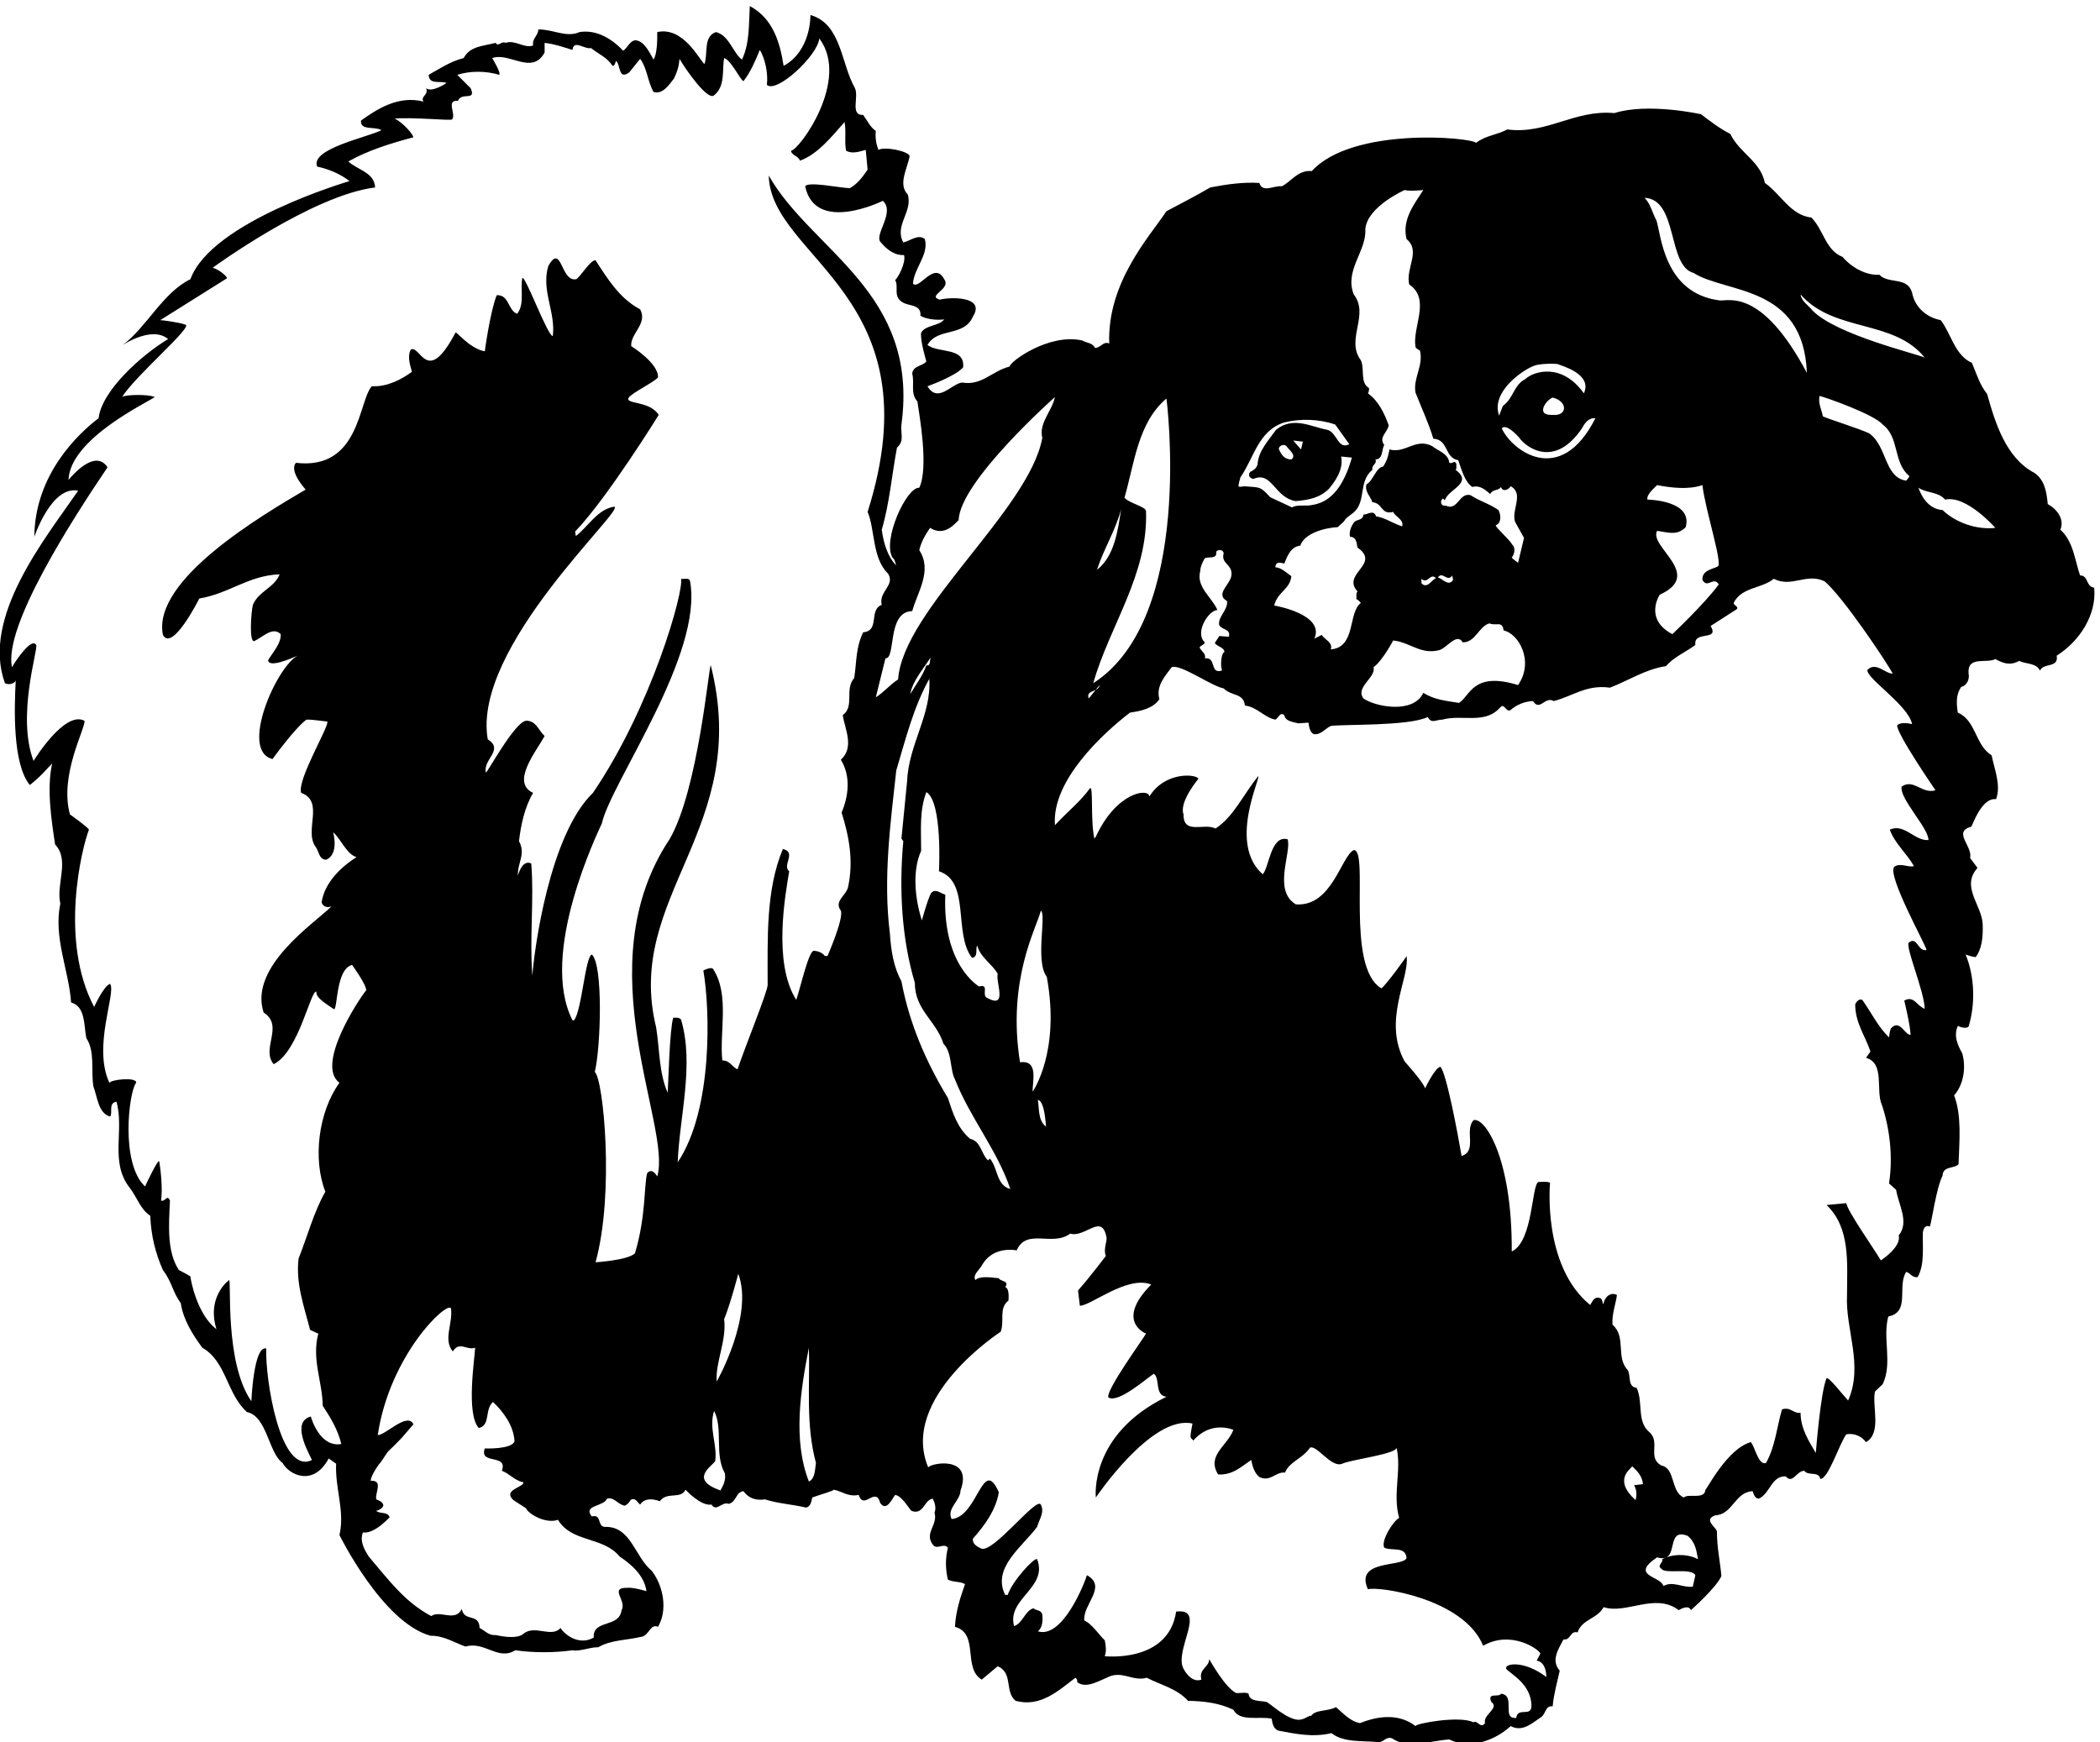 <?xml version="1.0" encoding="UTF-8" standalone="no"?>
<svg xmlns:inkscape="http://www.inkscape.org/namespaces/inkscape" xmlns:sodipodi="http://sodipodi.sourceforge.net/DTD/sodipodi-0.dtd" xmlns="http://www.w3.org/2000/svg" xmlns:svg="http://www.w3.org/2000/svg" version="1.1" id="svg1" width="728.895" height="604.754" viewBox="0 0 728.895 604.754">
  <defs id="defs1"></defs>
  <g id="g1" transform="translate(-41.412,-214.648)">
    <path id="path1" d="m 5776.64,4792.09 c -22.31,2.91 -14.55,32.01 -36.86,32.01 -13.58,38.79 -17.46,89.24 -51.41,119.31 11.64,28.13 -9.7,54.32 -32.98,66.93 -2.91,31.04 -7.76,63.05 -34.93,81.48 -73.71,38.8 -101.84,129 -123.18,205.64 -19.4,24.25 -27.16,51.41 -39.78,81.48 -44.61,19.4 -54.32,76.63 -81.48,111.55 -36.86,6.79 -67.89,33.95 -74.68,71.78 -12.61,42.68 -61.11,21.34 -85.36,46.56 -35.89,-1.94 -72.75,19.4 -96.03,46.56 -44.63,17.46 -49.47,70.81 -81.49,102.82 -54.32,5.82 -80.5,62.08 -121.25,90.21 -11.64,57.23 -65.96,77.6 -90.21,128.04 -27.16,13.58 -52.37,32.98 -76.62,51.41 0,0 -138.35,30.79 -226.02,2.91 -103.79,9.7 -176.54,-56.26 -279.36,-42.68 -27.16,-14.55 -56.25,-15.52 -81.48,-34.92 -13.57,14.55 -322.64,42.44 -428.74,-73.72 -35.89,3.88 -55.29,-29.1 -78.57,-39.77 -19.4,2.91 -50.44,-18.43 -58.2,8.73 -42.68,2.91 -87.3,-3.88 -128.04,-11.64 -39.77,-23.28 -74.69,-40.74 -114.46,-62.08 -45.59,-67.9 -154.83,-186.49 -149.38,-345.32 -15.52,6.79 -21.34,-10.67 -36.86,-11.64 -7.76,14.55 -22.31,12.61 -32.98,19.4 -85.97,20.13 -189.15,-54.32 -190.12,-67.9 -46.56,-11.64 -71.78,-50.44 -124.16,-41.71 -27.16,-2.91 -63.05,-55.3 -90.21,-9.7 0,0 73.72,26.19 93.12,49.47 4.85,53.35 -63.05,35.89 -93.12,58.2 26.19,46.55 95.06,20.37 118.34,73.72 35.29,55.05 -62.08,51.41 -86.33,44.62 -34.92,10.67 31.04,27.16 11.64,53.35 -25.82,49.22 -64.99,-29.1 -81.48,-11.64 2.91,41.71 41.71,74.69 31.04,116.4 -17.46,14.55 -39.77,-5.82 -56.26,-8.73 -24.25,44.62 25.22,79.54 11.64,125.13 -26.19,26.19 -0.97,67.9 4.85,99.91 -0.97,12.61 -64.99,26.19 -81.48,16.49 -5.82,15.52 -8.73,32.01 -6.79,49.47 -14.55,9.7 -22.31,27.16 -32.98,41.71 -34.92,-0.97 -10.67,45.59 -21.34,69.84 -36.86,64.02 -34.92,167.81 -116.4,191.09 0,0 3.27,-92.4 -69.84,-132.89 -9.7,62.08 -28.13,124.16 -88.27,156.17 -2.91,-48.5 0,-96.03 -20.37,-139.68 -23.28,16.49 -32.98,63.05 -67.9,71.78 -33.95,-11.64 -20.37,-56.26 -30.07,-83.42 -12.61,9.7 -54.92,98.7 -123.19,83.42 0,-22.31 0,-56.26 -9.7,-71.78 -10.67,18.43 -23.28,47.53 -46.56,50.44 -16.49,-0.97 -22.31,-22.31 -32.98,-27.16 -31.04,32.98 -70.81,55.29 -113.49,48.5 -34.92,-15.52 -69.84,7.76 -107.67,6.79 0,-16.49 -16.49,-22.31 -13.58,-41.71 -22.31,-8.73 -46.56,15.52 -71.78,6.79 -11.64,5.82 -18.43,-11.64 -26.19,0 -32.01,-8.73 -65.96,-7.76 -83.42,-39.77 -34.92,-8.73 -63.05,-28.13 -91.18,-43.65 0.97,-27.16 31.04,-14.55 46.56,-21.34 0,0 -37.83,-26.19 -53.35,-13.58 7.76,-18.43 -15.52,-20.37 -6.79,-34.92 -64.99,16.49 -119.31,-18.43 -162.96,-49.47 -2.91,-27.16 36.86,-14.55 53.35,-25.22 -35.89,-18.43 -186.85,-48.75 -167.81,-95.06 29.1,-5.82 61.11,-19.4 84.39,-37.83 0,0 -360.477,-105 -415.161,-256.08 -71.777,-34.92 -113.488,-124.16 -176.539,-171.69 0,0 76.023,51.16 118.34,15.52 -67.902,-40.74 -173.266,-134.11 -181.391,-206.61 -51.41,-38.8 -166.476,-145.75 -167.808,-309.43 0,0 44.98,134.58 114.457,120.28 -85.36,-124.16 -253.774,-330.05 -191.09,-502.46 9.703,-4.85 24.25,-1.94 28.133,6.79 -3.883,-73.73 -8.368,-217.53 36.859,-272.57 32.371,25.94 40.738,38.8 58.199,56.26 -14.551,-65.96 -1.941,-147.44 7.762,-211.46 38.797,-40.75 1.937,-102.82 13.578,-154.23 -18.43,-89.25 22.309,-173.64 28.129,-258.03 37.832,-10.67 32.98,-59.17 39.77,-93.11 23.281,-34.93 11.64,-84.4 18.429,-126.11 10.672,-28.13 12.613,-69.84 43.653,-78.57 7.757,9.7 -5.821,34.93 16.488,38.8 21.34,-73.71 -18.43,-158.11 34.922,-225.03 19.398,-25.23 27.16,-55.29 53.351,-72.75 1.938,-51.41 13.578,-97.98 32.981,-141.63 23.277,-30.07 25.218,-57.23 46.558,-86.33 6.789,-43.65 30.071,-80.51 56.258,-116.4 63.051,-35.89 63.051,-119.3 116.402,-167.81 52.74,-10.91 56.26,-106.7 93.12,-132.89 17.46,-32.01 80.87,-62.32 120.28,11.65 l 19.4,-13.59 c -2.91,-65.96 23.28,-123.19 8.73,-186.24 0,0 111.92,-228.19 237.65,-262.87 33.95,0.97 63.05,-18.43 91.18,-28.13 50.44,14.55 85.36,-37.83 129.98,-9.7 46.56,-6.79 102.82,-6.79 149.38,0 19.4,-3.88 46.56,8.73 66.93,7.76 32.98,19.4 74.69,18.43 111.55,27.16 21.34,1.94 24.25,35.89 44.62,26.19 26.19,44.62 13.58,107.67 -16.49,146.47 -43.65,35.89 -53.35,113.49 -118.34,114.46 -26.19,-2.91 -9.7,34.92 -37.83,27.16 -24.25,30.08 31.04,25.22 39.77,46.56 19.4,4.85 27.16,-15.52 46.56,-18.43 5.82,2.91 11.64,8.73 14.55,14.55 12.61,8.73 18.43,-6.79 25.22,-11.64 11.64,17.46 32.98,15.52 51.41,8.73 18.43,26.19 54.32,3.88 66.93,30.07 0,0 39.77,-43.65 67.9,-38.8 12.61,-20.37 27.16,8.73 44.62,1.94 20.37,3.88 18.43,31.04 38.8,32.98 12.61,-17.46 31.04,-25.22 56.26,-21.34 32.01,-10.67 68.87,-12.61 106.7,-21.34 12.61,1.94 14.55,16.49 16.49,26.19 14.55,5.82 54.32,16.49 56.26,20.37 21.34,-3.88 36.86,-19.4 64.99,-13.58 13.58,-41.71 43.65,24.25 56.26,-21.34 16.49,-23.28 31.04,11.64 38.8,21.34 17.46,-1.93 36.86,-36.86 42.68,-41.71 32.01,-11.64 32.01,28.13 55.29,32.01 5.82,-10.67 9.7,-24.25 4.85,-36.86 9.7,-32.98 -30.07,-54.32 -1.94,-86.33 11.64,-8.73 26.19,7.76 36.86,-4.85 -6.79,-27.16 -6.79,-55.29 0,-83.42 16.49,-7.76 31.04,-3.88 44.62,-11.64 -12.61,-35.89 -24.25,-71.78 -26.19,-111.55 64.02,-17.46 19.4,-107.67 69.84,-137.74 l 41.71,34.92 c 40.74,-17.46 17.46,-65.96 46.56,-90.21 64.02,-17.46 110.58,25.22 156.17,60.14 3.88,-2.91 5.82,-6.79 4.85,-11.64 22.31,-16.49 51.42,0.97 76.63,11.64 39.77,21.34 66.93,-10.67 104.76,0 37.83,-19.4 78.57,-28.13 107.67,-60.14 43.65,-0.97 81.48,-5.82 118.34,-23.28 16.49,-32.01 66.93,-16.49 99.91,-23.28 1.94,-11.64 3.88,-25.22 16.49,-31.04 46.56,-8.73 90.21,-18.43 139.68,-6.79 31.04,-25.22 82.45,-19.4 121.26,-23.28 14.55,-1.94 20.36,15.52 36.85,9.7 41.72,-29.1 100.88,-5.82 149.38,-2.91 52.38,-26.19 118.34,-3.88 160.05,34.92 32.02,-17.46 59.18,10.67 79.54,23.28 12.61,8.73 10.68,31.04 30.07,28.13 2.91,32.01 11.64,62.08 18.43,93.12 -23.27,27.16 -3.88,55.29 9.7,81.48 19.41,-2.91 17.46,24.25 36.87,18.43 11.63,34.92 51.41,34.92 67.89,65.96 59.18,-19.4 134.83,38.8 195.95,-7.76 8.73,4.85 26.18,13.58 32,0 0,0 67.91,60.14 79.55,89.24 -3.89,41.71 -11.64,72.75 -11.64,116.4 -2.91,11.64 -35.89,30.07 -4.86,41.71 46.57,1.94 51.41,61.11 97.98,63.05 2.9,-7.76 5.81,-19.4 16.49,-19.4 30.07,14.55 32.01,59.17 69.84,58.2 18.42,-21.34 27.16,13.58 48.5,14.55 9.69,-14.55 37.83,0 41.71,-21.34 21.34,0 48.5,89.24 67.89,116.4 20.38,3.88 39.77,-4.85 51.41,-20.37 41.72,24.25 15.52,91.18 23.29,131.92 l 20.37,19.41 c 26.18,55.28 -0.98,119.3 14.54,176.53 58.21,11.64 22.32,77.6 46.57,116.4 10.66,-1.93 14.55,-15.52 30.07,-13.58 18.43,32.98 12.61,75.66 13.57,116.4 0.97,8.73 5.83,21.34 18.43,15.52 4.86,14.55 16.5,99.91 32.99,132.89 0.96,26.19 31.03,17.46 41.71,30.07 1.94,60.14 8.73,127.07 -11.64,179.45 24.25,27.16 32,71.78 21.34,109.62 -11.65,21.34 -23.29,44.61 -11.65,71.77 0,0 19.41,-9.7 28.13,-1.93 18.44,60.13 15.53,131.91 -7.75,188.18 0,0 15.52,-5.82 26.19,-6.8 16.49,21.35 19.4,53.35 18.43,84.4 -0.97,50.43 -58.2,98.93 -13.59,148.41 l -19.39,26.18 c 7.76,30.07 -46.57,67.91 2.91,81.49 2.91,0.96 26.19,76.62 64.98,71.78 13.59,36.86 -4.84,79.54 -11.63,114.45 -43.65,27.16 -39.78,90.21 -88.28,111.55 -3.87,25.23 -4.84,46.57 8.74,66.93 16.48,3.89 22.3,22.32 19.39,34.93 -3.88,47.53 46.57,25.22 69.85,37.83 21.34,-11.64 38.8,-17.46 62.08,-4.85 18.43,-8.73 44.62,-4.86 54.32,-25.22 9.69,21.33 49.47,5.82 43.65,38.8 58.2,36.86 104.76,104.76 97.97,177.51 z m -442.32,600.43 c -18.43,9.69 -230.86,59.17 -292.94,123.19 -9.7,12.61 -29.11,24.25 -31.04,41.71 87.3,-99.91 243.46,-64.02 323.98,-164.9 z m -39.77,-309.43 c 0,0 -5.82,-9.7 -8.73,-11.64 -57.23,8.73 -49.48,90.21 -96.03,123.19 -20.38,10.66 -104.77,36.86 -121.25,44.62 -2.91,17.45 -12.61,32.01 -8.74,53.35 13.59,-2.91 141.63,-47.53 164.91,-74.69 44.61,-33.96 26.18,-98.94 69.84,-134.83 z m -563.57,530.59 c 85.36,-54.32 286.83,-30.32 295.84,-260.93 -118.94,224.15 -206.61,186.24 -227.94,189.15 -146.43,18.83 -152.29,172.66 -164.91,209.52 -10.67,18.43 -14.54,42.68 -31.04,58.2 88.32,-3.16 59.21,-177.76 128.05,-195.94 z m -95.07,-673.18 c 28.13,-3.88 52.39,-13.58 74.7,9.7 19.44,70.56 -99.91,71.78 -99.91,71.78 -2.91,12.61 15.51,28.13 25.21,37.82 35.89,-6.78 81.48,-12.6 118.34,0 6.8,-63.04 54.32,-207.57 39.77,-212.42 -12.61,-6.79 -41.7,-9.7 -39.77,-34.92 13.59,-24.25 28.14,10.67 42.68,-11.64 -35.88,-49.47 -121.25,-129.98 -121.25,-129.98 -74.97,39.52 -32.98,102.82 -32.98,102.82 116.44,53.1 -29.09,125.13 -6.79,166.84 z m -161.02,293.91 c -91.24,-181.15 -218.25,-84.39 -244.44,-26.2 12.58,12.55 39.45,-18.08 44.62,-23.27 17.47,-26.19 92.84,-83.34 164.9,23.27 6.81,13.17 17.46,28.14 34.92,26.2 z M 3895.8,4584.5 c 23.29,16.5 51.41,69.85 51.41,69.85 44.63,-4.85 71.79,-37.83 120.28,-25.22 20.37,5.82 45.6,46.56 61.12,20.37 32.98,-0.97 42.68,42.68 69.84,49.46 17.45,-7.75 33.94,7.77 36.85,-18.42 38.81,-7.76 80.88,-80.11 37.83,-142.59 -118.62,36.61 -125.13,-29.11 -154.22,-46.56 -34.93,5.82 -63.05,7.75 -93.12,26.18 -26.48,-56.18 -126.11,-35.89 -156.18,-14.55 -22.27,29.51 33.95,55.3 26.19,81.48 z m 125.13,219.23 v 11.64 c 16.5,-15.52 22.32,16.49 37.84,1.93 -11.64,-5.82 -23.29,-29.09 -37.84,-13.57 z m 42.88,15.26 c 12.73,17.05 24.07,-13.45 37.58,4.72 l 2.04,-11.46 c -11.61,-17.83 -27.14,3.05 -39.62,6.74 z m 299.84,469.27 c 40,-10 38.49,-49 -0.31,-45.12 -47.16,-2.51 -16.18,40.27 0.31,45.12 z m -50,82.5 c 10.67,5.82 50.63,6.87 62.5,5 7.5,-3.75 92.5,-25 68.67,-76.37 -58.19,81.49 -131.91,57.24 -153.26,36.87 -30.06,-15.52 -30.06,-49.47 -58.2,-69.84 l -9.7,-25.22 c -22.51,62.06 62.49,119.56 89.99,129.56 z m -439.19,357.38 c 5.22,58.93 102.83,101.85 102.83,101.85 12.6,-3.88 48.5,0 48.5,0 -24.25,-37.83 -56.27,-77.6 -43.66,-128.04 37.83,-31.04 -2.91,-75.66 6.8,-118.34 57.22,-38.8 7.75,-110.58 16.48,-162.96 0,-3.88 11.64,-9.7 11.64,-9.7 9.7,-39.77 -18.42,-71.78 -11.64,-109.61 15.52,-39.77 33.95,-78.57 46.56,-120.29 40.74,-2.91 28.14,-49.46 64.99,-56.25 8.74,-24.25 16.49,-56.26 36.86,-69.84 20.38,5.82 34.93,-8.73 46.56,-18.43 6.8,13.58 21.34,7.76 28.14,18.43 4.84,-14.55 20.36,-6.79 25.21,1.93 35.9,-19.39 0.97,-62.07 11.65,-93.11 l 23.27,-41.71 -15.52,-64.99 c -5.82,4.85 -11.63,7.76 -16.49,13.58 6.79,8.73 10.67,24.25 1.95,32.98 -8.73,15.52 -44.63,45.59 -43.66,51.41 15.52,5.82 13.59,28.13 6.79,39.77 -23.27,16.48 -47.52,22.31 -72.75,38.8 -30.06,7.76 -32.97,-42.68 -64.99,-27.16 -11.64,-2.91 -16.49,11.64 -6.78,18.43 l 4.84,-4.85 c 7.76,29.1 75.66,44.62 28.14,79.54 3.87,3.88 0.96,10.67 1.93,15.52 -4.84,11.63 -10.66,-0.97 -18.43,2.91 -2.91,25.22 -30.07,31.04 -44.62,43.65 -43.65,22.3 -69.84,-20.37 -111.54,-8.73 -2.91,-14.55 -4.86,-27.16 -16.5,-44.63 -19.39,-2.91 -26.18,-37.82 -43.64,-46.55 -4.86,-19.4 10.66,-31.04 15.51,-46.56 27.16,-1.94 22.31,-33.96 54.32,-25.23 4.85,-12.6 29.1,-20.36 23.29,-37.82 -26.2,8.73 -43.66,22.31 -67.91,26.19 -6.79,19.4 -24.25,2.9 -32.98,4.85 -0.97,-16.49 -18.43,-11.64 -25.22,-21.34 0,0 -14.55,-19.4 -9.7,-36.86 17.46,-0.97 16.49,-15.52 19.4,-28.13 62.09,-43.65 -42.68,-67.9 0,-114.46 -4.85,-5.82 -1.94,-13.59 -2.91,-20.37 4.85,-0.97 9.7,-7.76 11.64,-9.7 -33.94,-25.22 -12.24,-116.32 -78.57,-121.25 6.79,18.43 -17.46,26.18 -23.28,37.82 l -19.4,-9.69 c 28.17,64.1 -104.76,86.33 -104.76,86.33 7.76,34.92 41.71,42.68 44.62,76.63 -11.64,7.76 -25.22,22.3 -41.71,23.28 0.97,16.49 14.55,11.64 23.28,9.7 7.76,19.4 17.46,44.62 41.71,46.56 10.67,32.01 62.08,46.56 97.97,48.5 7.76,8.73 13.58,9.69 20.37,21.34 5.83,5.82 19.4,15.51 19.4,15.51 35.89,29.11 12.61,81.49 50.44,112.53 -2.91,13.58 13.58,15.52 7.76,27.15 21.35,0.98 15.53,25.23 23.28,37.84 -15.52,20.37 8.73,32.98 11.64,51.41 -11.64,32 -27.16,64.02 -54.32,83.41 2.91,3.89 2.91,9.71 2.91,13.59 -24.25,14.55 -10.67,49.47 -21.34,72.75 -40.74,54.32 23.29,117.37 -18.43,171.69 -25.22,63.05 33.95,113.49 30.07,170.72 z m -325.92,-647.96 c 35.89,51.41 45.96,120.77 113.86,143.08 42.68,10.67 91.78,9.2 133.49,-5.34 l 36.86,-51.41 c -30.07,-15.53 -32.01,32.01 -58.2,37.83 -41.71,7.76 -88.4,35.79 -132.89,0 -19.4,-27.16 -46.56,-55.29 -48.5,-91.18 -2.63,-6.15 -4.51,-11.78 -18.88,-18.65 -9.7,-12.61 5,-19.38 9.18,-18.21 47.53,20.37 54.57,-49.92 109.61,-58.2 33.95,2.91 63.06,8.72 86.33,32.01 15.5,18.77 38.8,49.47 32.01,84.39 l 28.13,-2.91 c -14.55,-49.47 -40.74,-113.49 -101.85,-123.2 -17.46,-4.84 -40.74,1.95 -54.31,-6.78 l -57.23,26.65 c -26.78,29.86 -27.5,25 -67.91,28.63 0,0 -13.03,-3.07 -14.55,0 -1.29,2.62 4.85,23.29 4.85,23.29 z m 137.74,96.03 25.22,-2.91 -4.85,-20.37 z m -4.85,-49.48 c -18.43,0 -27.16,13.59 -32.98,28.14 1.94,9.7 16.49,13.58 21.34,4.84 7.76,-9.69 25.22,-22.3 11.64,-32.98 z m -237.65,-290.99 c 0,10.67 5.82,23.28 11.64,32.97 9.71,5.83 32.01,-3.87 30.07,16.5 -0.97,3.88 15.52,10.67 19.4,-2.91 -7.76,-27.16 20.37,-28.13 20.37,-53.35 1.94,-26.19 -45.59,-52.38 -11.63,-71.78 2.9,-23.28 -25.23,-41.71 -20.38,-63.05 8.73,-13.58 30.07,-8.73 25.22,-30.07 l -25.22,1.93 -11.64,-18.43 c 6.79,-9.69 24.25,-10.66 25.22,-23.27 -10.67,-3.89 -9.7,-44.62 -6.79,-44.62 v -3.88 c -32.98,-9.71 -12.61,35.88 -44.62,32.01 4.85,10.67 -8.73,18.42 -13.58,28.12 3.88,6.8 12.61,6.8 13.58,13.59 -27.16,25.21 9.71,83.42 32.98,84.39 -14.55,33.95 -56.26,60.14 -44.62,101.85 z m -206.61,161.02 c -8.73,-57.23 -17.46,-122.22 -63.04,-158.12 17.45,54.32 48.5,102.82 63.04,158.12 z m 64.99,-4.85 c 0,11.64 -43.65,20.37 -56.26,34.91 26.19,90.22 34.92,195.95 109.61,259 0,0 74.73,-572.22 -191.09,-743.02 42.68,150.34 143.56,283.24 137.74,449.11 z m -131.55,-466.76 10.3,12.8 c -0.95,-6.69 -5.27,-10.23 -10.3,-12.8 l -17.83,-22.13 c -5.86,15.64 7.52,16.86 17.83,22.13 z M 1928.64,2263.29 c 29.1,-19.4 64.02,-48.5 69.84,-90.21 0,0 -34.92,10.67 -51.41,8.73 -46.56,0 0.97,-33.95 -13.58,-58.2 -5.82,-47.53 -75.66,-23.28 -72.75,-71.78 -42.31,-23.52 -80.51,13.58 -86.33,25.22 -23.28,-26.19 -64.99,7.76 -95.06,-13.58 -15.52,-15.52 -52.38,-9.7 -74.69,-4.85 -17.46,-1.94 -28.13,11.64 -41.71,18.43 -0.97,39.77 -39.77,14.55 -46.56,49.47 -16.49,-34.92 -57.23,-1.94 -79.54,-18.43 -69.84,36.86 -112.52,96.04 -162.96,155.2 -11.64,18.43 -24.25,39.77 -15.52,63.05 30.07,-4.85 69.84,39.77 69.84,39.77 -5.82,15.52 -25.22,7.77 -34.92,16.49 6.79,1.94 15.52,5.82 18.43,13.58 0,9.7 -11.64,13.58 -18.43,16.49 -3.88,16.49 19.4,50.44 -14.55,48.5 0.97,11.64 11.64,29.1 21.34,42.68 5.82,4.85 21.34,32.01 25.22,34.92 12.61,11.64 34.92,34.92 34.92,34.92 l 30.07,34.92 c -15.52,32.98 -73.72,-29.1 -93.12,-28.13 31.4,209.28 180.42,350.17 191.09,330.77 5.82,-38.8 -21.34,-81.48 4.85,-112.52 17.46,28.13 35.89,1.94 58.2,9.7 -0.97,-28.13 -24.25,-173.63 9.7,-209.52 31.04,6.79 14.55,48.5 36.86,67.9 25.22,-23.28 54.32,-61.11 56.26,-102.82 -7.76,-21.34 -77.6,-18.43 -77.6,-18.43 -15.52,-43.65 61.11,-12.61 44.62,-58.2 20.37,-7.76 33.95,-26.19 56.26,-30.07 0.97,-13.58 -55.29,-19.4 -26.19,-46.56 l 32.98,-21.34 c 4.85,-13.58 50.44,-41.71 83.42,-30.07 35.89,-60.14 117.37,-42.68 161.02,-96.03 z m 262.87,172.66 c -82.08,28.86 -23.28,62.08 -13.58,76.63 5.82,43.65 -17.46,86.33 -2.91,130.95 24.25,-47.53 0,-113.49 28.13,-162.96 2.91,-17.46 -3.88,-31.04 -11.64,-44.62 z m -9.7,284.21 c -3.88,50.44 26.19,105.73 19.4,162.96 15.52,36.86 36.86,118.34 36.86,118.34 41.11,-109.85 -56.26,-281.3 -56.26,-281.3 z m 240.56,-260.93 c -42.68,108.65 -21.34,241.53 0,349.2 2.91,-97 -8.73,-199.82 18.43,-300.7 -2.91,-17.46 -1.94,-40.74 -18.43,-48.5 z m 141.62,2216.46 c -19.4,-40.74 -16.49,-72.75 -23.28,-119.31 -26.19,-29.11 1.94,-73.72 -30.07,-97 5.82,-36.86 31.04,-83.42 -4.85,-116.4 26.19,-42.68 20.37,-94.09 1.94,-137.75 19.4,-62.07 32.01,-127.07 16.49,-195.93 -5.82,-21.34 -36.86,-35.89 -18.43,-60.14 7.76,-21.34 -34.92,-118.35 -34.92,-118.35 h -6.79 c -5.82,7.76 -15.52,12.62 -28.13,13.58 -13.58,2.91 -34.92,-94.09 -46.56,-128.03 -61.71,96.75 -28.13,276.44 -18.43,335.62 -19.4,15.52 20.37,49.47 -16.49,58.2 -44.62,-106.7 -39.77,-232.8 -39.77,-354.05 1.94,-13.59 -58.2,-160.06 -78.57,-221.17 -16.49,7.76 -19.4,23.29 -39.77,23.29 -7.76,75.65 19.4,169.75 -23.28,237.64 -3.88,8.74 -26.19,-2.91 -26.19,-2.91 17.46,-98.94 25.59,-363.02 -66.93,-500.52 4.85,120.29 43.65,255.11 8.73,372.49 -4.85,5.82 -12.61,4.84 -20.37,4.84 -9.7,-32 -12.61,-170.72 -14.55,-195.93 -23.28,54.32 -20.37,110.57 -30.07,170.71 -84.02,343.14 250.62,517.74 142.59,944.79 -4.85,1.94 -32.61,-325.2 -107.67,-453.97 -220.8,-331.98 7.15,-749.08 -32.01,-879.78 -4.85,7.75 -14.55,21.34 -26.19,8.73 -8.73,-30.07 -2.54,-110.83 -32.01,-209.53 -19.4,-18.43 -102.82,-23.27 -102.82,-23.27 49.84,180.17 20.37,478.2 -1.94,496.64 15.52,64.02 22.31,279.36 -7.76,306.52 -17.46,-5.82 -26.19,-147.45 -46.56,-171.7 h -3.88 c -88.88,174.36 67.9,493.73 76.63,514.11 23.65,106.45 266.15,441.1 229.89,633.41 -3.88,8.73 -15.52,2.91 -23.28,4.85 7.76,-32.01 -76.26,-332.96 -229.89,-558.73 -113.12,-108.88 -153.26,-408.37 -158.11,-477.24 -7.76,95.06 4.85,200.8 -2.91,292.94 -24.25,11.64 -34.92,-32 -34.92,-32 -0.97,35.89 21.34,56.25 2.91,90.21 4.85,41.7 14.55,88.27 36.86,126.09 -58.81,26.92 7.76,107.68 30.07,148.41 -15.52,13.59 -22.31,40.75 -48.5,39.77 -30.07,-2.91 -104.76,-142.59 -104.76,-134.82 -8.73,32.98 48.5,59.16 4.85,86.32 -42.32,241.29 364.72,604.32 329.8,607.23 -43.65,-6.79 -67.9,-52.38 -99.91,-76.63 l -1.94,11.63 c 83.78,87.06 218.25,304.59 218.25,304.59 -24.25,37.82 -88.27,27.16 -78.57,44.62 7.76,12.61 66.93,40.74 76.63,53.35 1.94,36.85 -69.84,81.48 -69.84,81.48 -2.91,32.98 43.65,58.2 23.28,96.03 -53.35,28.13 -84.39,78.57 -116.4,128.04 -14.55,0.97 -41.71,-47.53 -51.41,-49.47 -39.77,-6.79 -36.86,96.03 -71.78,34.92 -19.4,-64.02 19.4,-119.31 11.64,-183.33 -13.58,0 -72.75,161.02 -79.54,151.32 -5.82,-25.22 6.79,-68.87 -13.58,-93.12 -24.25,8.73 -20.37,50.44 -53.35,48.5 -17.46,-44.62 -31.04,-146.47 -31.04,-146.47 -41.71,7.76 -76.63,56.26 -76.63,48.5 -74.33,-140.9 -90.21,-32.01 -116.4,-43.65 -9.7,-18.43 -1.94,-40.74 2.91,-58.2 -26.19,-19.4 -64.02,-39.77 -104.76,-37.83 -34.92,-37.83 -30.68,-219.47 -197.88,-199.82 -19.4,-21.34 25.22,-69.84 25.22,-69.84 -115.431,-67.9 -401.217,-235.96 -372.478,-379.28 24.609,-45.83 95.058,95.07 95.058,95.07 77.602,12.61 128.039,60.14 209.52,63.05 -13.58,-34.92 -54.32,-43.65 -69.84,-79.55 -4.852,-22.3 -9.699,-95.05 2.91,-95.05 22.309,9.7 48.5,39.77 69.84,18.43 0.97,-24.25 -19.4,-45.59 -32.98,-67.9 1.94,-21.34 61.11,4.85 76.63,11.64 -55.29,-30.08 -151.927,-248.57 -64.99,-269.67 0,0 56.26,78.57 88.27,102.82 13.58,0.98 49.47,-4.84 54.32,-4.84 7.76,-8.73 -79.54,-152.3 -67.9,-186.25 61.11,-22.3 7.76,-97 36.86,-139.68 9.7,-11.64 8.73,-33.94 28.13,-34.91 34.92,14.54 18.43,71.77 18.43,71.77 20.37,-17.45 34.92,-57.23 61.11,-64.98 -40.74,-25.22 -84.39,-67.91 -91.18,-118.34 3.88,-11.64 16.49,-14.55 26.19,-9.7 -43.65,-43.66 -216.917,-157.39 -177.511,-277.42 54.321,-34.93 -7.758,-94.09 26.191,-134.84 65.36,31.77 97,195.94 111.55,189.16 -2.91,-16.5 31.4,-35.17 45.95,-45.84 9.7,0 4.49,105 47.17,115.68 0,0 36.86,-50.45 36.86,-65.97 -20.37,-25.21 -132.53,-195.21 -69.84,-241.53 -55.29,-76.63 -69.84,-199.82 -36.86,-284.2 -31.04,-55.3 -46.56,-116.41 -69.84,-174.61 -7.76,-65.96 14.55,-125.13 30.07,-186.24 l 21.34,-9.7 c -17.46,-67.9 10.67,-124.16 11.64,-188.18 20.37,-31.04 39.77,-63.05 48.5,-99.91 -57.84,-9.94 -79.54,71.78 -79.54,71.78 -51.05,-13.82 -8.73,-89.24 2.91,-113.49 -83.05,-40.98 -122.22,212.43 -119.31,291 -32.979,8.73 -38.799,-137.74 -38.799,-137.74 -70.445,101.61 -51.41,316.22 -58.199,316.22 -14.551,-10.67 -55.899,-54.56 -32.981,-128.04 -52.019,39.53 -67.902,132.89 -67.902,137.75 -10.668,6.78 -30.07,16.48 -30.07,16.48 -32.008,48.5 -26.188,119.31 -23.278,181.39 -7.761,17.47 -11.64,-3.87 -23.281,0 3.879,24.25 0.969,68.88 -4.851,102.83 -3.879,3.87 -32.008,-55.29 -36.86,-65.97 -64.625,59.9 -42.679,246.38 -23.281,270.63 1.941,15.52 -64.02,8.73 -69.84,0 -44.254,94.82 18.43,234.75 1.942,258.02 -15.52,-2.91 -41.711,-60.13 -41.711,-60.13 -91.786,173.38 -32.008,415.16 -13.579,462.68 -2.91,6.8 -49.472,39.78 -49.472,39.78 -28.735,102.57 41.711,226.98 37.832,244.43 -52.016,27.89 -132.891,-104.75 -132.891,-104.75 -45.226,118.09 13.578,295.84 6.789,302.64 -11.64,21.34 -55.289,-43.66 -63.05,-58.21 -22.915,106.46 158.113,387.04 249.292,521.87 -29.707,45.34 -83.421,-10.67 -101.851,-32.98 4.242,107.43 203.699,200.79 225.043,216.31 -15.524,7.76 -77.602,6.79 -85.363,0 36.859,58.19 189.152,186.24 164.902,189.15 -15.52,5.82 -60.141,11.64 -64.992,11.64 49.472,31.04 174.601,109.61 174.601,109.61 -6.789,11.64 -25.218,23.28 -37.832,27.16 0,0 258.392,188.9 423.892,209.52 -1.94,39.77 -46.56,45.59 -69.84,67.9 51.41,29.1 111.55,47.53 169.75,63.05 -4.85,16.49 -42.68,49.47 -50.44,48.5 43.65,4.85 148.41,-5.82 151.32,-1.94 11.64,13.58 -17.46,51.41 15.52,48.5 8.73,24.25 48.5,-1.94 32.98,32.98 l -34.92,34.92 c 32.98,10.67 74.69,10.67 109.61,0 4.85,5.82 -18.43,43.65 -18.43,43.65 44.62,16.49 103.79,-45.59 136.77,14.55 v 25.22 c 26.19,-2.91 50.44,-11.64 72.75,-18.43 2.91,28.13 31.04,0.97 48.5,4.85 20.37,-16.49 40.74,-23.28 56.26,-46.56 5.82,0 5.82,7.76 8.73,11.64 l -1.94,1.94 c 14.55,-1.94 5.82,-54.32 36.86,-30.07 l 28.13,34.92 c 18.43,-24.25 19.4,-59.17 34.92,-86.33 24.25,-7.76 41.71,20.37 53.35,34.92 8.73,18.43 12.61,30.07 14.55,51.41 15.52,-27.16 73.72,-110.58 90.21,-95.06 30.07,24.25 20.37,65.96 26.19,97 17.46,-3.88 42.68,-58.2 50.44,-60.14 18.43,23.28 31.04,53.35 42.68,81.48 12.61,-20.37 22.31,-59.17 18.43,-91.18 25.22,-23.28 132.89,76.63 136.77,121.25 81.85,-108.88 -53.35,-292.94 -73.72,-292.94 0.97,-12.61 18.43,-12.61 23.28,-26.19 45.59,16.49 81.48,61.11 116.4,100.88 4.85,-28.13 -0.97,-48.5 3.88,-74.69 16.49,-9.7 35.89,-1.94 51.41,1.94 l 4.85,-51.41 c -13.58,-20.37 -27.16,-37.83 -46.56,-48.5 -28.13,0.97 -108.64,18.43 -116.4,4.85 26.56,-125.38 202.73,-37.83 202.73,-37.83 32.38,-29.34 -21.34,-86.33 -6.79,-106.7 15.52,-18.43 34.92,-35.89 62.08,-34.92 5.82,-19.4 -16.49,-61.11 -23.28,-64.99 10.67,-18.43 -6.79,-42.68 19.4,-58.2 16.49,-10.67 49.47,-4.85 46.56,-34.92 12.61,-8.73 41.71,-12.61 62.08,-9.7 -12.61,-17.47 -49.47,-14.55 -60.14,-34.92 -2.91,-20.37 13.58,-74.69 13.58,-74.69 -8.73,-12.61 -34.92,-10.67 -36.86,-32.02 6.79,-26.18 -5.82,-50.43 13.58,-72.75 4.85,-34.91 30.07,-171.68 4.85,-225.03 -33.95,1.94 -97,-137.74 -69.84,-182.36 6.79,-5.82 6.79,-13.58 9.7,-20.37 -22.31,22.31 -32.98,58.19 -37.83,93.12 20.37,68.87 26.19,142.59 39.77,214.37 20.37,17.46 8.73,36.86 11.64,60.14 46.93,346.04 -234.38,452.74 -346.29,649.9 5.21,-216.55 436.87,-313.55 258.02,-877.86 19.4,-44.61 11.64,-121.25 53.35,-161.01 19.4,-31.04 -25.22,-46.56 -16.49,-81.49 -34.92,-13.57 -3.88,-67.89 -48.5,-71.77 z m 32.98,-169.76 25.22,101.86 c 28.13,-1.94 2.95,121.97 69.84,123.19 13.58,49.47 53.35,105.73 18.43,159.07 4.85,21.34 15.52,39.78 28.13,58.21 38.52,-24.5 65.96,12.61 74.69,20.37 2.63,100.64 251.23,321.07 251.23,321.07 -7.76,-36.86 -42.68,-67.9 -32.98,-106.7 -34.55,-188.1 -364.35,-450 -376.36,-630.5 -19.4,-11.64 -37.83,-33.95 -58.2,-46.57 z m 409.34,-1029.16 c -0.97,26.18 16.49,83.41 -32.98,76.62 -34.55,216.07 43.65,351.15 54.32,395.77 15.52,-9.7 -15.52,-131.93 15.52,-172.66 36.26,-196.19 -36.86,-299.73 -36.86,-299.73 z m 34.92,-91.18 c -21.34,15.52 -17.46,47.52 -21.34,69.84 18.43,-3.89 20.37,-65 21.34,-69.84 z m -174.6,365.68 c 0,0 -95.99,53.76 -88.27,239.59 -11.64,2.91 -27.16,18.44 -37.83,2.91 -9.7,-19.39 -23.28,-69.84 -23.28,-69.84 -17.46,53.36 -26.19,128.05 -1.94,181.39 0,57.23 -4.85,103.8 13.58,153.27 42.68,-25.23 32.98,-206.61 32.98,-206.61 83.14,-27.09 36.86,-162.96 86.33,-226.02 17.46,2.92 7.76,24.25 13.58,32.02 7.76,-31.05 38.8,-47.53 53.35,-73.73 -5.82,-22.3 27.16,-92.14 -27.16,-63.05 -16.49,6.8 6.79,37.84 -21.34,30.07 z m -126.1,859.43 c -3.88,-7.76 0.97,-23.29 -11.64,-21.34 -9.7,-28.13 -27.16,-49.47 -41.71,-74.7 4.85,32.98 34.92,66.94 53.35,96.04 z m -76.63,-845.84 c -20.37,36.85 -27.16,79.53 -30.07,124.16 -18.43,145.5 1.94,291 16.49,425.82 25.22,84.39 44.62,163.93 86.33,239.59 5.82,-95.05 -54.32,-170.72 -58.2,-269.66 l -14.55,-147.43 4.85,-6.79 c -11.64,-126.1 -3.88,-256.09 30.07,-369.58 0,-71.77 55.29,-97.97 74.69,-159.08 23.28,-23.28 16.49,-67.89 30.07,-93.12 39.77,-100.88 109.61,-183.32 144.53,-286.14 -36.86,9.69 -32.01,54.32 -53.35,79.53 l -4.85,-4.85 c -17.46,15.53 -18.43,50.44 -46.56,56.26 -32.98,27.16 -45.59,67.9 -58.2,106.7 -57.23,94.09 -100.88,194.98 -121.25,304.59 z M 4242.09,1970.35 c 11.64,-13.58 64.39,-39.04 65.96,-95.06 0.97,-32.98 -35.89,-2.91 -39.76,-32.98 -39.77,-3.88 0,59.17 -39.77,63.05 -5.82,-10.67 -36.86,4.85 -25.23,-21.34 22.32,-16.49 -22.31,-32.98 -16.49,-55.29 -11.64,-16.49 -20.37,9.7 -30.07,1.94 -34.92,18.43 -151.32,-2.91 -151.32,-9.7 -43.64,33.95 -98.94,26.19 -144.53,7.76 -25.22,3.88 -43.65,25.22 -63.05,41.71 -20.37,-11.64 -54.32,-5.82 -64.99,-23.28 -2.91,3.88 -15.52,-8.73 -30.07,-9.7 -31.04,-1.94 -77.6,43.65 -86.33,46.56 -17.46,3.88 -44.62,0 -46.56,21.34 -6.79,4.85 -21.34,0.97 -32.98,1.94 -29.1,15.52 -64.99,80.51 -69.84,88.27 0,-21.34 -28.13,-25.22 -20.37,-53.35 -20.37,-7.76 -37.83,11.64 -46.56,28.13 -26.19,47.53 62.45,159.81 -19.4,149.38 -20,-135.07 -186.24,-116.4 -186.24,-116.4 4.85,14.55 2.91,26.19 0,41.71 -10.67,8.73 -34.92,44.62 -53.35,51.41 -4.85,41.71 61.11,88.27 6.79,118.34 -5.82,-20.37 -63.65,-167.08 -128.04,-146.47 13.58,10.67 12.61,31.04 11.64,43.65 -2.91,12.61 -15.52,9.7 -23.28,16.49 -22.31,-6.79 -28.13,-39.77 -50.44,-46.56 -19.4,71.78 89.24,99.91 60.14,174.6 -6.79,5.82 -64.99,-57.23 -76.63,-93.12 h -6.79 c -34.92,70.81 44.62,125.13 83.42,177.51 4.85,18.43 20.37,37.83 9.7,58.2 -11.64,21.34 -126.1,-129.98 -156.17,-114.46 -10.67,4.85 -22.31,11.64 -21.34,25.22 31.04,34.92 60.14,74.69 67.9,121.25 -42.31,96.76 -54.32,-64.02 -123.19,-69.84 -13.58,28.13 22.31,46.56 23.28,74.69 33.35,91.91 -77.6,71.78 -84.39,60.14 -76.26,182.12 189.15,354.05 189.15,354.05 10.67,29.1 -5.82,61.11 20.37,81.49 0.97,12.6 0.97,32.97 -8.73,34.91 12.61,17.46 -13.58,14.55 -16.49,23.28 -14.55,0.97 -49.47,7.77 -61.11,-4.85 -8.73,13.58 12.61,28.13 19.4,42.68 18.43,29.1 51.41,40.74 88.27,34.92 26.19,59.18 93.12,8.73 139.69,43.65 39.76,-11.63 83.41,56.26 95.05,-11.63 0,-12.62 -8.73,-31.05 -1.94,-46.57 0,0 -41.71,-55.29 -72.75,-90.21 l 4.85,-39.77 c 27.16,-0.97 124.53,80.27 186.24,55.29 -95.67,-96.27 -13.58,-128.04 -13.58,-128.04 -5.82,-11.64 -107.67,-151.32 -97.97,-166.84 26.19,-15.52 99.91,50.44 118.34,62.09 17.46,-12.62 0.97,-56.27 32.98,-60.15 -203.33,-99.18 -184.3,-262.87 -184.3,-262.87 0,0 145.87,217.04 252.2,193.03 -9.33,-48.74 -3.87,-32.98 1.94,-44.62 46.93,54.08 104.76,28.13 104.76,28.13 -15.52,-41.71 -70.81,-66.93 -39.77,-116.4 36.86,-1.94 58.2,18.43 86.33,37.83 2.91,-14.55 7.76,-33.95 21.34,-44.61 29.1,-13.59 42.68,14.54 66.93,11.63 10.67,28.13 46.56,36.87 64.99,64.99 17.46,8.73 56.26,-54.32 84.39,-41.71 23.28,10.67 141.63,25.22 141.63,41.71 13.57,-57.23 -10.68,-121.25 6.78,-183.33 -15.52,-7.76 -48.5,-60.14 -38.8,-77.6 20.37,-9.69 55.29,4.85 58.2,-27.16 -10.67,-24.25 -136.4,-3.15 -100.88,-81.48 26.2,8.73 250.63,-23.52 300.7,-147.44 71.18,41.47 144.53,-7.76 149.39,-20.37 l -9.71,-18.43 c 19.41,-2.91 25.23,-25.22 25.23,-42.68 -59.78,45.35 -110.59,34.92 -104.77,21.34 z m 337.56,440.38 c -59.77,54.08 -11.63,81.48 -8.72,88.27 14.54,-13.58 26.18,-26.19 28.12,-46.56 l -23.28,-2.91 c 6.79,-10.67 7.77,-26.19 3.88,-38.8 z m 67.9,-179.45 c 9.7,-14.55 76.63,3.88 88.27,-16.49 l -6.78,-30.07 c -27.16,-2.91 -51.41,15.52 -76.64,1.94 -6.79,26.19 -88.87,25.95 -16.49,74.69 9.55,-2.83 16.58,-2.9 21.89,-1.09 1.04,0.42 1.99,0.95 3.04,1.33 24.57,13.47 4.82,74.99 54.62,56.02 20.36,-16.48 23.27,-38.8 27.16,-61.11 -21.16,11.85 -54.84,14.82 -81.78,5.09 -0.94,-0.52 -1.95,-0.96 -3.04,-1.33 -2.83,-1.15 -5.67,-2.3 -8.3,-3.76 2.9,-9.7 -15.53,-16.49 -1.95,-25.22 z m 626.63,2041.86 c -6.79,-31.05 70.8,-108.64 69.84,-139.68 -35.89,-2.91 -63.06,44.61 -100.88,27.15 13.57,-36.86 43.65,-61.11 63.05,-95.06 -13.58,-4.84 -34.92,9.7 -51.42,-1.93 -19.39,-22.32 83.43,-205.64 84.39,-217.28 -24.25,-3.89 -23.27,36.86 -46.55,19.39 -8.73,-12.6 40.73,-127.07 41.71,-172.66 -20.37,6.79 -28.13,35.89 -53.36,21.34 0,0 15.52,-63.05 16.5,-89.23 -15.53,-0.98 -28.14,42.68 -51.41,16.48 -2.91,-6.78 -3.89,-14.55 -4.85,-23.28 -29.11,28.14 -45.59,64.02 -69.84,97.98 -9.7,3.87 -15.52,-5.82 -18.43,-11.65 0,-48.5 26.19,-82.44 39.77,-123.19 l -11.65,-16.48 c 50.45,-13.59 24.25,-86.34 41.72,-123.2 20.37,-62.07 29.1,-134.82 18.43,-204.66 l 18.43,-16.5 c 6.78,-40.73 34.92,-84.39 6.78,-119.3 7.77,-30.08 -46.55,-65 -46.55,-65 -19.41,32.98 -86.34,127.07 -90.22,149.39 l -51.41,-4.86 c 63.06,-60.14 53.36,-152.28 53.36,-234.74 -4.86,-89.24 43.64,-183.33 2.91,-275.48 -15.52,16.49 -49.48,61.11 -56.27,58.2 -15.52,-33.95 -28.12,-194.97 -28.12,-194.97 -18.43,31.04 -39.77,64.02 -39.77,104.76 -18.43,-2.91 -26.2,16.49 -48.5,8.73 -13.59,-46.56 -17.46,-97 -41.71,-139.68 -20.38,-7.76 -30.08,46.56 -39.77,54.32 -62.08,-17.46 -115.43,-125.13 -118.34,-124.16 -1.95,-27.16 -44.63,-8.73 -56.27,-20.37 -34.91,14.55 -21.34,75.66 -58.2,83.42 -38.8,20.37 -0.96,62.08 -32.98,88.27 -32.01,28.13 -14.55,76.63 -32.01,114.46 -24.25,2.91 -14.54,31.04 -23.27,46.56 -32.02,32.98 -2.91,86.33 -39.77,118.34 -1.95,28.13 8.73,54.32 11.63,77.6 -16.49,8.73 -32.97,-5.82 -34.92,-23.28 -3.87,-1.94 -0.96,15.52 -11.64,15.52 -12.61,4.85 -19.39,-12.61 -23.28,-18.43 -125.73,102.58 -104.76,319.13 -104.76,319.13 -8.73,3.89 -20.37,1.94 -30.07,1.94 -18.43,-5.82 -13.57,-155.2 -69.84,-181.39 1.34,249.05 -72.75,353.09 -99.91,342.41 -24.25,-26.19 10.67,-80.51 -31.03,-93.12 -9.7,57.23 -39.77,217.28 -55.3,232.8 -12.61,-1.94 -34.92,-45.59 -39.77,-56.25 -5.82,17.45 -53.34,69.84 -53.34,69.84 -58.81,107.42 13.57,218.25 4.84,275.47 2.91,1.94 -56.25,-79.54 -65.95,-84.38 -94.7,56.98 -31.05,361.8 -71.79,360.84 -32.98,-15.52 -56.86,-148.66 -151.32,-141.63 -60.74,36.62 -10.67,134.84 -21.34,169.75 -44.25,12.37 -48.5,-74.68 -64.99,-91.18 -90.81,79.3 -4.85,252.2 -11.64,256.09 -39.77,-48.5 -63.05,-104.76 -111.55,-136.78 -29.1,15.53 -84.39,-17.45 -83.42,36.87 -12.61,32 38.8,93.11 38.8,93.11 -5.82,12.62 -87.9,19.16 -128.04,-46.55 -0.97,23.28 -85.96,12.36 -139.68,-104.77 l -3.88,-4.84 c -10.67,48.5 -1.94,141.62 -11.64,130.95 -26.19,-35.9 -58.2,-60.15 -91.18,-96.04 -9.33,116.16 126.1,240.57 195.94,293.91 28.13,3.89 60.14,10.68 76.63,34.93 -9.7,33.95 14.55,60.14 32.01,83.41 22.31,9.71 103.79,-49.46 135.8,-55.29 19.4,-20.37 52.38,-11.64 55.29,-44.62 32.01,-3.88 50.44,-31.04 79.54,-36.86 7.76,3.89 12.61,21.34 23.28,11.65 2.91,-16.49 23.28,-17.47 36.86,-21.34 l 26.19,1.94 c 1.94,-10.68 2.91,-24.25 13.58,-30.07 18.43,-2.91 30.07,14.55 44.62,21.34 32.01,4.84 202.73,-0.98 253.18,23.28 9.7,-18.44 21.34,-6.8 37.82,-6.8 51.41,14.56 111.55,-13.57 151.32,32.02 11.64,12.61 14.56,-14.55 27.16,-6.79 15.52,13.58 35.9,22.31 58.2,23.27 18.43,-28.12 31.04,13.59 54.32,0 49.47,12.61 85.36,43.66 146.47,34.93 48.5,18.43 93.12,48.5 146.48,56.25 19.39,23.29 50.44,35.89 76.62,55.3 -5.82,38.79 64.02,8.73 39.77,49.47 l 67.91,43.65 c 6.79,6.79 -7.77,9.7 -7.77,16.49 20.38,41.71 72.75,36.86 104.77,63.05 46.55,-24.25 85.36,16.49 132.89,-6.79 49.47,-42.69 161.99,-211.47 177.5,-240.56 -19.39,-0.97 -43.64,32.01 -65.95,9.69 -4.85,-21.33 106.7,-92.14 116.4,-141.62 -11.64,2.91 -31.04,4.86 -38.8,-2.91 -2.91,-20.36 99.91,-169.75 99.91,-169.75 -35.9,-10.66 -56.26,31.05 -88.27,9.71 z m 106.7,721.68 c -32.02,1.94 -52.38,28.13 -63.06,58.2 21.34,-14.56 51.41,-9.7 69.84,-31.04 55.29,12.61 130.96,-73.72 130.96,-73.72 -49.48,-5.82 -104.76,14.54 -137.74,46.56" style="fill:#000000;fill-opacity:1;fill-rule:nonzero;stroke:none" transform="matrix(0.133,0,0,-0.133,0,1056)"></path>
  </g>
</svg>

